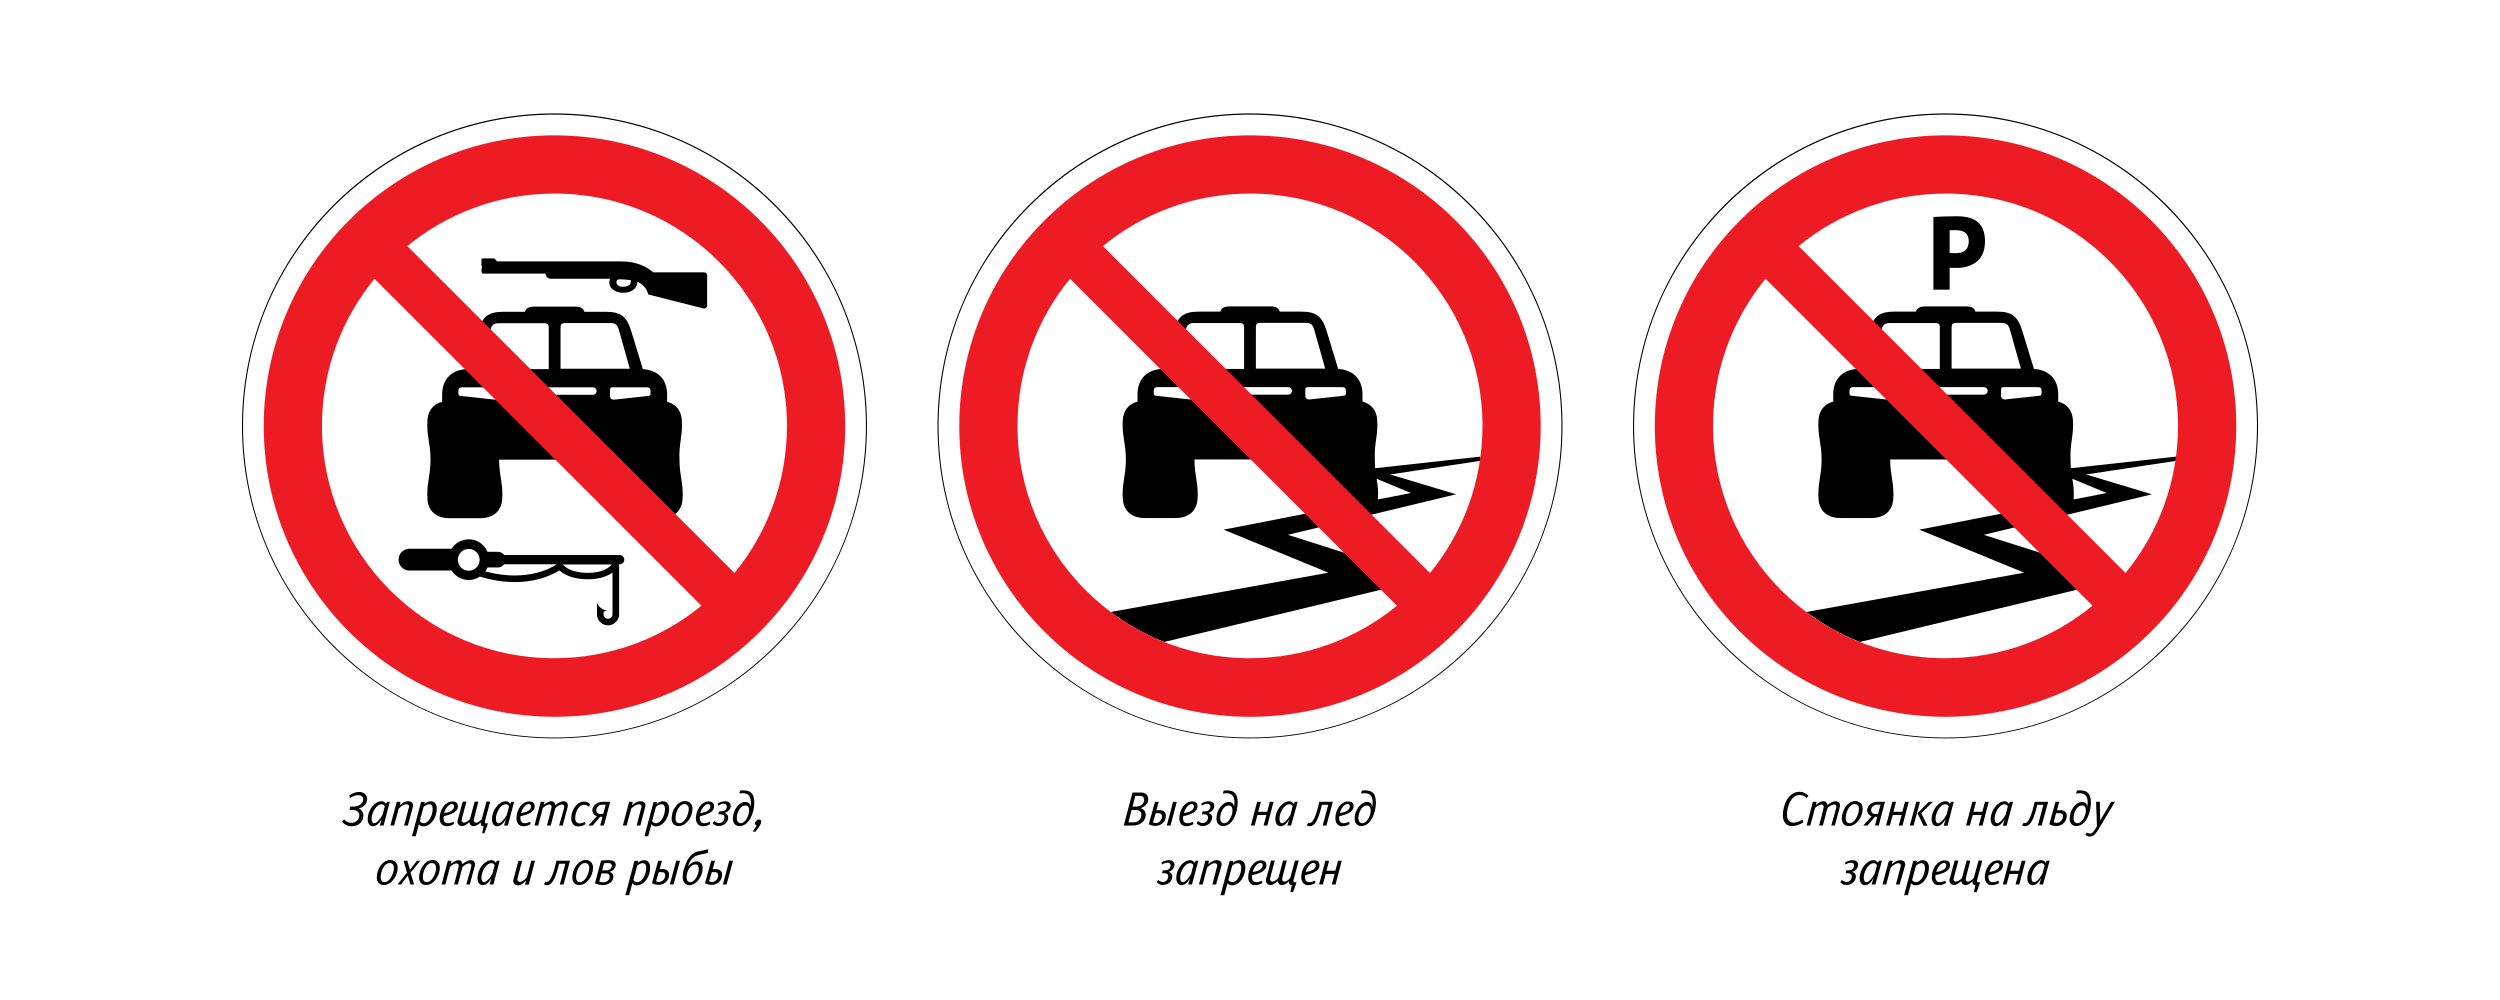 <?xml version="1.0" encoding="utf-8"?>
<!-- Generator: Adobe Illustrator 24.3.0, SVG Export Plug-In . SVG Version: 6.00 Build 0)  -->
<svg version="1.1" id="Layer_1" xmlns="http://www.w3.org/2000/svg" xmlns:xlink="http://www.w3.org/1999/xlink" x="0px" y="0px"
	 viewBox="0 0 1400 560" style="enable-background:new 0 0 1400 560;" xml:space="preserve">
<style type="text/css">
	.st0{fill:#ED1C24;}
</style>
<g>
	<g id="Layer_2_1_">
		<g>
			<path d="M402.2,490.1c0,2-1.5,3.8-3.5,3.8c-0.9,0-1.6-0.4-1.6-0.4l1.5-5.1h1.8C401.4,488.4,402.2,488.9,402.2,490.1 M404.4,489.9
				c0-2.2-1.6-3.2-3.4-3.2h-1.9l1.3-4.7h-2.1l-3.5,12.6c1,0.5,2.1,0.9,3.7,0.9C401.3,495.6,404.4,493.4,404.4,489.9 M410.5,482h-2.1
				l-3.6,13.3h2.1L410.5,482z M391.3,486.7c0,2.8-2,7.3-4.8,7.3c-1.5,0-2-1.4-2-2.9c0-3.2,2-7,4.9-7
				C390.8,484,391.3,485.2,391.3,486.7 M396.7,475.6c-2,0.4-5.7,1.2-5.7,1.2c-4.5,0.9-6.6,5.2-8.1,10.2c-0.5,1.6-0.6,2.9-0.6,4.2
				c0,2.5,1.4,4.5,3.7,4.5c4,0,7.5-5,7.5-9.5c0-2.4-1.3-3.8-3.5-3.8c-2,0-3.5,1.2-4.8,2.9c0.9-2.8,2.1-4.4,3.5-5.4
				c2-1.3,4.5-1.5,7.6-2.2L396.7,475.6z M372.5,490.1c0,2-1.5,3.8-3.5,3.8c-0.9,0-1.6-0.4-1.6-0.4l1.5-5.1h1.8
				C371.7,488.4,372.5,488.9,372.5,490.1 M374.7,489.9c0-2.2-1.6-3.2-3.4-3.2h-1.9l1.3-4.7h-2.1l-3.5,12.6c1,0.5,2.1,0.9,3.7,0.9
				C371.6,495.6,374.7,493.4,374.7,489.9 M380.8,482h-2.1l-3.6,13.3h2.1L380.8,482z M361.9,486c0,3.5-2.2,8-5,8
				c-0.9,0-1.8-0.4-2.2-1.2l2.1-7.9c0.9-0.9,1.9-1.5,3-1.5C361.3,483.3,361.9,484.5,361.9,486 M364.1,485.8c0-2.5-1.3-4.1-3.4-4.1
				c-1.4,0-2.5,0.6-3.6,1.6l0.3-1.2h-2.1l-5.1,19.2h2.1l1.8-6.7c0.5,0.8,1.6,1.2,2.5,1.2C361.2,495.7,364.1,490.6,364.1,485.8
				 M341.4,491c0,1.8-1.7,3.1-3.5,3.1c-1.5,0-2.3-0.4-2.3-0.4l1.2-4.6h2.4C340.7,489,341.4,489.8,341.4,491 M342.6,484.7
				c0,1.5-1.2,2.7-2.9,2.7h-2.5l1.1-4c0,0,1-0.1,2.4-0.1C341.8,483.3,342.6,483.8,342.6,484.7 M343.5,491c0-1.4-0.6-2.3-2.2-2.8
				c1.7-0.3,3.5-1.9,3.5-3.9c0-1.9-1.8-2.6-3.6-2.6c-1.9,0-4.6,0.2-4.6,0.2l-3.4,12.7c0,0,1.6,1,4.3,1
				C340.4,495.7,343.5,494,343.5,491 M330,486c0,3.2-2.4,8-5.2,8c-1.5,0-2.2-1-2.2-2.8c0-3,1.8-7.9,5-7.9
				C329.1,483.3,330,484.4,330,486 M332.1,485.9c0-2.6-1.7-4.3-4-4.3c-4.3,0-7.6,5-7.6,9.8c0,2.6,1.5,4.2,3.8,4.2
				C328.5,495.7,332.1,490.6,332.1,485.9 M319.2,482h-7.6c-0.5,2.3-1.9,8.6-3.9,11c-0.5,0.6-0.9,0.9-1.5,0.9c-0.3,0-0.6-0.1-0.7-0.2
				l-0.9,1.4c0.2,0.4,1.2,0.6,1.6,0.6c3.9,0,5.5-6.6,6.9-12h3.5l-3.1,11.6h2.1L319.2,482z M299.6,482h-2.1l-2.4,9.1
				c-0.9,1.4-2.7,2.7-3.9,2.7c-0.9,0-1.5-0.4-1.5-1.4c0-0.3,2.2-8.5,2.7-10.3h-2.1l-2.8,10.5c-0.5,1.8,0.9,3.2,2.5,3.2
				s2.9-0.9,4.5-2.6h0.1l-0.6,2.2h2.1L299.6,482z M277,484.5l-1.3,4.9c-2,3.4-3.6,4.6-4.6,4.6s-1.5-0.9-1.5-2.6c0-3.1,2.5-8,5.5-8
				C275.9,483.3,276.6,483.7,277,484.5 M279.8,482h-1.5l-0.7,1.2c-0.5-0.9-1.3-1.5-2.4-1.5c-4,0-7.8,5.1-7.8,10c0,2.4,1.1,4,2.9,4
				c2.1,0,3.7-1.9,4.7-3.7h0.1l-0.9,3.3h2.1L279.8,482z M266,484.5c0.2-1.8-1-2.8-2.4-2.8c-1.6,0-3.3,1.1-4.6,2.2
				c-0.2-1.3-0.9-2.2-2.2-2.2c-1.6,0-2.9,1-4.4,2.1l0.5-1.8h-2.1l-3.5,13.3h2.1l2.6-9.8c0.8-0.9,2.5-2,3.6-2c0.7,0,1.3,0.6,1.3,1.3
				c0,0.7-2.1,8.7-2.6,10.5h2.1l2.6-9.8c0.8-0.8,2.5-2,3.7-2c0.8,0,1.3,0.5,1.3,1.3c0,0.6-2.4,8.8-2.9,10.5h2L266,484.5z M244.2,486
				c0,3.2-2.3,8-5.2,8c-1.5,0-2.2-1-2.2-2.8c0-3,1.8-7.9,5-7.9C243.3,483.3,244.2,484.4,244.2,486 M246.3,485.9c0-2.6-1.7-4.3-4-4.3
				c-4.3,0-7.6,5-7.6,9.8c0,2.6,1.5,4.2,3.8,4.2C242.7,495.7,246.3,490.6,246.3,485.9 M235.4,482h-1.9l-3.9,5.1l-1.5-5.1H226
				l1.9,6.7l-5.3,6.6h2l3.8-5l1.4,5h2.1l-2-6.6L235.4,482z M220.6,486c0,3.2-2.4,8-5.2,8c-1.5,0-2.2-1-2.2-2.8c0-3,1.8-7.9,5-7.9
				C219.7,483.3,220.6,484.4,220.6,486 M222.7,485.9c0-2.6-1.7-4.3-4.1-4.3c-4.3,0-7.6,5-7.6,9.8c0,2.6,1.5,4.2,3.8,4.2
				C219.1,495.7,222.7,490.6,222.7,485.9"/>
			<path d="M426.3,460.2c0-1-0.7-1.3-1.3-1.3c-1,0-2.2,1.1-2.2,2.3c0,0.6,0.5,1,1,1.1l-2.3,3.4h1.7
				C423.8,464.6,426.3,461.8,426.3,460.2 M419.5,454c0,2.6-2,7-4.7,7c-1.4,0-2.2-1.2-2.2-2.8c0-3.3,2-7.1,4.6-7.1
				C418.8,451,419.5,452,419.5,454 M422.4,449.5c0-5.3-2.1-6.9-6.4-6.9c-0.3,0-1,0.1-1.5,0.1l-0.5,1.7c0.8-0.1,1.3-0.2,1.9-0.2
				c3.4,0,4.6,1.9,4.6,5.3c0,0.7-0.1,1.4-0.2,2.2c-0.3-1.8-1.3-2.6-3.1-2.6c-3.2,0-6.8,4.4-6.8,9.3c0,2.6,1.5,4.2,3.6,4.2
				C419.5,462.7,422.4,455.2,422.4,449.5 M409.2,451.3c0-1.8-1.5-2.6-3-2.6c-1.6,0-2.9,0.5-4.2,1.2l0.1,1.3c1.1-0.7,2.2-1.1,3.2-1.1
				s1.7,0.5,1.7,1.6c0,2.2-2,2.7-3.4,2.7h-1l-0.3,1.6h1c1.1,0,2.4,0.3,2.4,1.7c0,1.9-1.4,3.2-2.9,3.2c-1.2,0-2-0.4-2.8-1.1l-0.9,1.2
				c1,1.1,2,1.6,3.4,1.6c2.4,0,5.3-1.7,5.3-4.9c0-1.2-0.9-2.1-2.1-2.5C407.3,454.9,409.2,453.5,409.2,451.3 M397.8,451.5
				c0,2.6-3.2,3.5-5.6,3.8c0.8-3.1,2.9-5.1,4.4-5.1C397.2,450.3,397.8,450.7,397.8,451.5 M399.9,451.5c0-2-1.4-2.7-3-2.7
				c-4.2,0-7.2,4.8-7.2,9.5c0,2.6,1.5,4.4,3.9,4.4c1.5,0,2.8-0.4,4.1-1.2l-0.1-1.3c-0.9,0.4-2.1,0.8-3.2,0.8c-1.8,0-2.5-1.3-2.5-2.8
				c0-0.3,0-0.8,0.1-1.1C395.8,456.2,399.9,454.9,399.9,451.5 M385.7,453c0,3.2-2.4,8-5.2,8c-1.5,0-2.2-1-2.2-2.8c0-3,1.8-7.9,5-7.9
				C384.8,450.3,385.7,451.4,385.7,453 M387.8,452.9c0-2.6-1.7-4.3-4.1-4.3c-4.3,0-7.6,5-7.6,9.8c0,2.6,1.5,4.2,3.8,4.2
				C384.2,462.7,387.8,457.6,387.8,452.9 M372.4,453c0,3.5-2.2,8-5,8c-0.9,0-1.8-0.4-2.2-1.2l2.1-7.9c0.9-0.9,1.9-1.5,3.1-1.5
				C371.8,450.3,372.4,451.5,372.4,453 M374.7,452.8c0-2.5-1.3-4.1-3.4-4.1c-1.3,0-2.5,0.6-3.6,1.6l0.3-1.2h-2l-5.1,19.2h2.1
				l1.8-6.7c0.5,0.8,1.6,1.2,2.4,1.2C371.7,462.7,374.7,457.6,374.7,452.8 M361.4,451.5c0.3-2.1-1.3-2.8-2.8-2.8
				c-1.8,0-3.3,1.1-4.7,2.3l0.5-2h-2.1l-3.5,13.3h2.1l2.6-9.5c1.2-1.1,2.7-2.4,4.2-2.4c0.8,0,1.6,0.4,1.6,1.3
				c0,0.2-2.3,8.7-2.8,10.6h2.1L361.4,451.5z M339.2,450.6l-1.4,5.2h-1.9c-1.3,0-2-1.2-2-2.1c0-2,1.9-3.1,3.4-3.1H339.2z M341.7,449
				h-4.1c-2.6,0-5.9,1.6-5.9,4.9c0,1.1,0.8,2.6,2.5,3.2l-4.7,5.2h2.4l4.2-4.9h1.3l-1.3,4.9h2.1L341.7,449z M330.5,450.5
				c-0.8-1.1-2.1-1.6-3.5-1.6c-4.2,0-7.1,5-7.1,9.3c0,2.9,1.5,4.6,3.9,4.6c1.4,0,2.7-0.4,4-1.2l-0.1-1.3c-1.3,0.5-2.1,0.8-3.1,0.8
				c-1.6,0-2.5-1.1-2.5-2.9c0-3.1,1.8-7.5,4.9-7.5c1.1,0,2,0.3,2.8,1.1L330.5,450.5z M318,451.5c0.2-1.8-1-2.8-2.4-2.8
				c-1.6,0-3.3,1.1-4.6,2.2c-0.2-1.3-0.9-2.2-2.2-2.2c-1.6,0-2.9,1-4.4,2.1l0.5-1.8h-2.1l-3.5,13.3h2.1l2.6-9.8c0.8-0.9,2.5-2,3.6-2
				c0.7,0,1.3,0.6,1.3,1.3c0,0.7-2.1,8.7-2.6,10.5h2.1l2.6-9.8c0.8-0.8,2.5-2,3.7-2c0.8,0,1.3,0.5,1.3,1.3c0,0.6-2.4,8.8-2.9,10.5h2
				L318,451.5z M297.4,451.5c0,2.6-3.2,3.5-5.6,3.8c0.8-3.1,2.9-5.1,4.4-5.1C296.8,450.3,297.4,450.7,297.4,451.5 M299.4,451.5
				c0-2-1.3-2.7-3-2.7c-4.2,0-7.2,4.8-7.2,9.5c0,2.6,1.5,4.4,3.8,4.4c1.5,0,2.8-0.4,4.1-1.2l-0.1-1.3c-0.9,0.4-2.1,0.8-3.1,0.8
				c-1.9,0-2.5-1.3-2.5-2.8c0-0.3,0-0.8,0.1-1.1C295.3,456.2,299.4,454.9,299.4,451.5 M285.1,451.5l-1.3,4.9c-2,3.4-3.6,4.6-4.6,4.6
				s-1.5-0.9-1.5-2.6c0-3.1,2.5-8,5.5-8C284,450.3,284.7,450.7,285.1,451.5 M287.9,449h-1.5l-0.7,1.2c-0.5-0.9-1.3-1.5-2.4-1.5
				c-4,0-7.8,5.1-7.8,10c0,2.4,1.1,4,2.9,4c2.1,0,3.7-1.9,4.7-3.7h0.1l-0.9,3.3h2.1L287.9,449z M271.3,466.6l2-5.5
				c-1,0-1.4,0-1.6-0.2s-0.2-0.3-0.2-0.8l3-11.2h-2.1l-2.6,9.8c-0.8,0.9-2.1,2-3.2,2c-0.7,0-1.3-0.5-1.3-1.4c0-0.7,2.2-8.6,2.6-10.4
				h-2.1l-2.6,9.8c-0.8,0.9-2.3,2-3.4,2c-0.7,0-1.3-0.6-1.3-1.3c0-0.6,2.3-8.8,2.7-10.5h-2.1l-2.9,10.8c-0.2,1.8,1.1,2.9,2.4,2.9
				c1.6,0,3-1.1,4.2-2.2c0.2,1.3,1,2.2,2.3,2.2c1.7,0,2.8-1,4.2-2.1c-0.1,0.4-0.2,1.1,0.1,1.5c0.3,0.6,1,0.7,1.4,0.7l-0.8,3.9
				L271.3,466.6L271.3,466.6z M254.3,451.5c0,2.6-3.2,3.5-5.6,3.8c0.8-3.1,2.9-5.1,4.4-5.1C253.7,450.3,254.3,450.7,254.3,451.5
				 M256.4,451.5c0-2-1.4-2.7-3-2.7c-4.2,0-7.2,4.8-7.2,9.5c0,2.6,1.5,4.4,3.9,4.4c1.5,0,2.8-0.4,4.1-1.2l-0.2-1.3
				c-0.9,0.4-2.1,0.8-3.1,0.8c-1.9,0-2.5-1.3-2.5-2.8c0-0.3,0-0.8,0.1-1.1C252.3,456.2,256.4,454.9,256.4,451.5 M242.3,453
				c0,3.5-2.2,8-5,8c-0.9,0-1.8-0.4-2.2-1.2l2.1-7.9c0.9-0.9,1.9-1.5,3.1-1.5C241.7,450.3,242.3,451.5,242.3,453 M244.6,452.8
				c0-2.5-1.3-4.1-3.4-4.1c-1.3,0-2.5,0.6-3.6,1.6l0.3-1.2h-2.1l-5.1,19.2h2.1l1.8-6.7c0.5,0.8,1.6,1.2,2.4,1.2
				C241.6,462.7,244.6,457.6,244.6,452.8 M231.3,451.5c0.3-2.1-1.3-2.8-2.8-2.8c-1.8,0-3.3,1.1-4.7,2.3l0.5-2h-2.1l-3.6,13.3h2.1
				l2.6-9.5c1.2-1.1,2.7-2.4,4.2-2.4c0.8,0,1.6,0.4,1.6,1.3c0,0.2-2.3,8.7-2.8,10.6h2.1L231.3,451.5z M215.5,451.5l-1.3,4.9
				c-2,3.4-3.6,4.6-4.6,4.6s-1.5-0.9-1.5-2.6c0-3.1,2.5-8,5.5-8C214.4,450.3,215.1,450.7,215.5,451.5 M218.3,449h-1.5l-0.7,1.2
				c-0.5-0.9-1.3-1.5-2.4-1.5c-4,0-7.8,5.1-7.8,10c0,2.4,1.1,4,2.9,4c2.1,0,3.7-1.9,4.7-3.7h0.1l-0.9,3.3h2.1L218.3,449z
				 M205.6,447.5c0-2.5-2.1-4-4.3-4c-2.1,0-4.1,0.7-5.7,1.9l0.4,1.5c1.5-1,3.1-1.6,4.5-1.6c1.8,0,2.9,0.8,2.9,2.2
				c0,3-3.3,4.2-5.4,4.2h-1.8l-0.5,1.9h1.9c2.1,0,3.6,1.2,3.6,3c0,2.5-2,4.2-4.5,4.2c-1.6,0-3.1-0.8-4-2l-1.2,1.4
				c1.3,1.5,3.1,2.5,5.4,2.5c3.4,0,6.6-1.9,6.6-6.2c0-1.4-1-3.1-2.6-3.8C203.2,452.2,205.6,450.4,205.6,447.5"/>
			<path d="M751.4,482h-2.1l-1.5,5.6h-5l1.5-5.6h-2.1l-3.5,13.3h2.1l1.6-5.9h5l-1.6,5.9h2.1L751.4,482z M736.8,484.5
				c0,2.6-3.2,3.5-5.6,3.8c0.8-3.1,2.9-5.1,4.4-5.1C736.2,483.3,736.8,483.7,736.8,484.5 M738.9,484.5c0-2-1.3-2.7-3-2.7
				c-4.2,0-7.2,4.8-7.2,9.5c0,2.6,1.5,4.4,3.8,4.4c1.5,0,2.8-0.4,4.1-1.2l-0.2-1.3c-0.9,0.4-2.1,0.8-3.1,0.8c-1.9,0-2.5-1.3-2.5-2.8
				c0-0.3,0-0.8,0.1-1.1C734.8,489.2,738.9,487.9,738.9,484.5 M724.1,499.6l2-5.5c-1,0-1.4,0-1.6-0.2c-0.2-0.2-0.2-0.3-0.2-0.8
				l3-11.2h-2.1l-2.7,9.8c-0.8,0.9-2.1,2-3.2,2c-0.7,0-1.3-0.5-1.3-1.4c0-0.7,2.2-8.6,2.6-10.4h-2.1l-2.6,9.8c-0.8,0.9-2.3,2-3.4,2
				c-0.7,0-1.3-0.6-1.3-1.3c0-0.6,2.3-8.8,2.7-10.5h-2.1l-2.9,10.8c-0.2,1.8,1.1,2.9,2.4,2.9c1.6,0,3-1.1,4.2-2.2
				c0.2,1.3,1,2.2,2.3,2.2c1.7,0,2.8-1,4.1-2.1c-0.1,0.4-0.1,1.1,0.1,1.5c0.4,0.6,1,0.7,1.4,0.7l-0.8,3.9L724.1,499.6L724.1,499.6z
				 M707.1,484.5c0,2.6-3.2,3.5-5.6,3.8c0.8-3.1,2.9-5.1,4.4-5.1C706.5,483.3,707.1,483.7,707.1,484.5 M709.2,484.5
				c0-2-1.3-2.7-3-2.7c-4.2,0-7.2,4.8-7.2,9.5c0,2.6,1.5,4.4,3.8,4.4c1.5,0,2.8-0.4,4.1-1.2l-0.2-1.3c-0.9,0.4-2.1,0.8-3.1,0.8
				c-1.9,0-2.5-1.3-2.5-2.8c0-0.3,0-0.8,0.1-1.1C705.1,489.2,709.2,487.9,709.2,484.5 M695.1,486c0,3.5-2.2,8-5,8
				c-0.9,0-1.8-0.4-2.2-1.2l2.1-7.9c0.9-0.9,1.9-1.5,3-1.5C694.5,483.3,695.1,484.5,695.1,486 M697.4,485.8c0-2.5-1.3-4.1-3.4-4.1
				c-1.3,0-2.5,0.6-3.6,1.6l0.3-1.2h-2.1l-5.1,19.2h2.1l1.8-6.7c0.5,0.8,1.6,1.2,2.5,1.2C694.4,495.7,697.4,490.6,697.4,485.8
				 M684.1,484.5c0.3-2.1-1.3-2.8-2.8-2.8c-1.8,0-3.3,1.1-4.7,2.3l0.5-2H675l-3.6,13.3h2.1l2.5-9.5c1.2-1.1,2.7-2.4,4.2-2.4
				c0.8,0,1.5,0.4,1.5,1.3c0,0.2-2.3,8.7-2.8,10.6h2.1L684.1,484.5z M668.3,484.5l-1.3,4.9c-2,3.4-3.6,4.6-4.6,4.6s-1.5-0.9-1.5-2.6
				c0-3.1,2.5-8,5.5-8C667.2,483.3,667.9,483.7,668.3,484.5 M671.1,482h-1.5l-0.7,1.2c-0.5-0.9-1.3-1.5-2.4-1.5c-4,0-7.8,5.1-7.8,10
				c0,2.4,1.2,4,2.9,4c2.1,0,3.7-1.9,4.7-3.7h0.1l-1,3.3h2.1L671.1,482z M657.7,484.3c0-1.8-1.5-2.6-3-2.6c-1.6,0-2.9,0.5-4.2,1.2
				l0.1,1.3c1.1-0.7,2.2-1.1,3.2-1.1s1.7,0.5,1.7,1.6c0,2.2-2,2.7-3.4,2.7h-1l-0.3,1.6h1c1.1,0,2.4,0.3,2.4,1.7
				c0,1.9-1.4,3.2-2.8,3.2c-1.2,0-2-0.4-2.8-1.1l-0.8,1.2c1,1.1,1.9,1.6,3.4,1.6c2.4,0,5.3-1.7,5.3-4.9c0-1.2-0.9-2.1-2.1-2.5
				C655.8,487.9,657.7,486.5,657.7,484.3"/>
			<path d="M767.6,454c0,2.6-2,7-4.7,7c-1.4,0-2.2-1.2-2.2-2.8c0-3.3,2-7.1,4.6-7.1C766.9,451,767.6,452,767.6,454 M770.5,449.5
				c0-5.3-2.1-6.9-6.3-6.9c-0.3,0-1,0.1-1.5,0.1l-0.5,1.7c0.8-0.1,1.3-0.2,1.9-0.2c3.4,0,4.6,1.9,4.6,5.3c0,0.7-0.1,1.4-0.2,2.2
				c-0.3-1.8-1.3-2.6-3.1-2.6c-3.2,0-6.8,4.4-6.8,9.3c0,2.6,1.5,4.2,3.6,4.2C767.6,462.7,770.5,455.2,770.5,449.5 M755.9,451.5
				c0,2.6-3.2,3.5-5.6,3.8c0.8-3.1,2.9-5.1,4.4-5.1C755.3,450.3,755.9,450.7,755.9,451.5 M758,451.5c0-2-1.3-2.7-3-2.7
				c-4.2,0-7.2,4.8-7.2,9.5c0,2.6,1.5,4.4,3.8,4.4c1.5,0,2.8-0.4,4.1-1.2l-0.1-1.3c-0.9,0.4-2.1,0.8-3.2,0.8c-1.8,0-2.5-1.3-2.5-2.8
				c0-0.3,0-0.8,0.1-1.1C753.9,456.2,758,454.9,758,451.5 M746.4,449h-7.6c-0.5,2.3-1.9,8.6-3.9,11c-0.5,0.6-0.9,0.9-1.5,0.9
				c-0.3,0-0.5-0.1-0.7-0.2l-0.9,1.4c0.2,0.4,1.2,0.6,1.6,0.6c3.9,0,5.5-6.6,6.9-12h3.5l-3.1,11.6h2.1L746.4,449z M723.9,451.5
				l-1.3,4.9c-2,3.4-3.6,4.6-4.6,4.6s-1.5-0.9-1.5-2.6c0-3.1,2.5-8,5.5-8C722.7,450.3,723.5,450.7,723.9,451.5 M726.7,449h-1.6
				l-0.7,1.2c-0.5-0.9-1.3-1.5-2.4-1.5c-3.9,0-7.8,5.1-7.8,10c0,2.4,1.2,4,2.9,4c2.1,0,3.7-1.9,4.7-3.7h0.1l-1,3.3h2.1L726.7,449z
				 M713.2,449h-2.1l-1.5,5.6h-5l1.5-5.6H704l-3.5,13.3h2.1l1.6-5.9h5l-1.6,5.9h2.1L713.2,449z M690.2,454c0,2.6-2,7-4.7,7
				c-1.4,0-2.2-1.2-2.2-2.8c0-3.3,2-7.1,4.6-7.1C689.5,451,690.2,452,690.2,454 M693.1,449.5c0-5.3-2.1-6.9-6.3-6.9
				c-0.3,0-1,0.1-1.5,0.1l-0.5,1.7c0.8-0.1,1.3-0.2,1.9-0.2c3.4,0,4.6,1.9,4.6,5.3c0,0.7-0.1,1.4-0.2,2.2c-0.3-1.8-1.3-2.6-3.1-2.6
				c-3.2,0-6.8,4.4-6.8,9.3c0,2.6,1.5,4.2,3.6,4.2C690.2,462.7,693.1,455.2,693.1,449.5 M680,451.3c0-1.8-1.5-2.6-3-2.6
				c-1.6,0-2.9,0.5-4.2,1.2l0.1,1.3c1.1-0.7,2.2-1.1,3.2-1.1s1.7,0.5,1.7,1.6c0,2.2-2,2.7-3.4,2.7h-1l-0.3,1.6h1
				c1.1,0,2.4,0.3,2.4,1.7c0,1.9-1.4,3.2-2.8,3.2c-1.2,0-2-0.4-2.8-1.1l-0.8,1.2c1,1.1,2,1.6,3.4,1.6c2.4,0,5.3-1.7,5.3-4.9
				c0-1.2-0.9-2.1-2.1-2.5C678,454.9,680,453.5,680,451.3 M668.6,451.5c0,2.6-3.2,3.5-5.6,3.8c0.8-3.1,2.9-5.1,4.4-5.1
				C668,450.3,668.6,450.7,668.6,451.5 M670.6,451.5c0-2-1.3-2.7-3-2.7c-4.2,0-7.2,4.8-7.2,9.5c0,2.6,1.5,4.4,3.8,4.4
				c1.5,0,2.8-0.4,4.1-1.2l-0.2-1.3c-0.9,0.4-2.1,0.8-3.1,0.8c-1.9,0-2.5-1.3-2.5-2.8c0-0.3,0-0.8,0.1-1.1
				C666.5,456.2,670.6,454.9,670.6,451.5 M650.7,457.1c0,2-1.5,3.8-3.4,3.8c-1,0-1.6-0.4-1.6-0.4l1.5-5.1h1.8
				C649.9,455.4,650.7,455.9,650.7,457.1 M652.9,456.9c0-2.2-1.6-3.2-3.3-3.2h-2l1.3-4.7h-2.1l-3.5,12.6c1,0.5,2.1,0.9,3.7,0.9
				C649.8,462.6,652.9,460.4,652.9,456.9 M659,449h-2.1l-3.5,13.3h2.1L659,449z M639.2,456.2c0,2.7-2,4.3-4.5,4.3h-2.8l1.8-6.9h2.2
				C637.9,453.5,639.2,454.5,639.2,456.2 M640.7,448c0,2.1-1.9,3.7-4.2,3.7h-2.3l1.6-6h2.6C640,445.7,640.7,446.6,640.7,448
				 M643,447.6c0-2.9-2.2-3.8-4.1-3.8h-4.7l-4.9,18.5h5.2c3.6,0,7.1-2.1,7.1-6.1c0-1.8-1.1-3.2-3-3.6
				C640.9,451.9,643,450.2,643,447.6"/>
			<path d="M1145,484.5l-1.3,4.9c-2,3.4-3.6,4.6-4.6,4.6s-1.5-0.9-1.5-2.6c0-3.1,2.5-8,5.5-8C1143.8,483.3,1144.6,483.7,1145,484.5
				 M1147.8,482h-1.6l-0.7,1.2c-0.5-0.9-1.3-1.5-2.4-1.5c-3.9,0-7.8,5.1-7.8,10c0,2.4,1.2,4,2.9,4c2.1,0,3.7-1.9,4.7-3.7h0.1l-1,3.3
				h2.1L1147.8,482z M1134.3,482h-2.1l-1.5,5.6h-5l1.5-5.6h-2.1l-3.5,13.3h2.1l1.6-5.9h5l-1.6,5.9h2.1L1134.3,482z M1119.7,484.5
				c0,2.6-3.2,3.5-5.6,3.8c0.8-3.1,2.9-5.1,4.4-5.1C1119.1,483.3,1119.7,483.7,1119.7,484.5 M1121.7,484.5c0-2-1.3-2.7-3-2.7
				c-4.2,0-7.2,4.8-7.2,9.5c0,2.6,1.5,4.4,3.8,4.4c1.5,0,2.8-0.4,4.1-1.2l-0.2-1.3c-0.9,0.4-2.1,0.8-3.2,0.8c-1.8,0-2.5-1.3-2.5-2.8
				c0-0.3,0-0.8,0.1-1.1C1117.6,489.2,1121.7,487.9,1121.7,484.5 M1106.9,499.6l2-5.5c-1.1,0-1.4,0-1.6-0.2s-0.2-0.3-0.2-0.8l3-11.2
				h-2.1l-2.7,9.8c-0.8,0.9-2.2,2-3.2,2c-0.7,0-1.3-0.5-1.3-1.4c0-0.7,2.2-8.6,2.6-10.4h-2.1l-2.6,9.8c-0.8,0.9-2.3,2-3.4,2
				c-0.7,0-1.3-0.6-1.3-1.3c0-0.6,2.3-8.8,2.7-10.5h-2.1l-2.9,10.8c-0.2,1.8,1.1,2.9,2.4,2.9c1.6,0,3-1.1,4.2-2.2
				c0.2,1.3,1,2.2,2.3,2.2c1.7,0,2.8-1,4.1-2.1c-0.1,0.4-0.1,1.1,0.1,1.5c0.4,0.6,1,0.7,1.4,0.7l-0.8,3.9L1106.9,499.6L1106.9,499.6
				z M1089.9,484.5c0,2.6-3.2,3.5-5.6,3.8c0.8-3.1,2.9-5.1,4.4-5.1C1089.3,483.3,1089.9,483.7,1089.9,484.5 M1092,484.5
				c0-2-1.3-2.7-3-2.7c-4.2,0-7.2,4.8-7.2,9.5c0,2.6,1.5,4.4,3.8,4.4c1.5,0,2.8-0.4,4.1-1.2l-0.2-1.3c-0.9,0.4-2.1,0.8-3.2,0.8
				c-1.8,0-2.5-1.3-2.5-2.8c0-0.3,0-0.8,0.1-1.1C1087.9,489.2,1092,487.9,1092,484.5 M1078,486c0,3.5-2.2,8-5,8
				c-0.9,0-1.8-0.4-2.2-1.2l2.1-7.9c0.9-0.9,1.9-1.5,3-1.5C1077.3,483.3,1078,484.5,1078,486 M1080.2,485.8c0-2.5-1.3-4.1-3.4-4.1
				c-1.3,0-2.5,0.6-3.6,1.6l0.3-1.2h-2.1l-5.1,19.2h2.1l1.8-6.7c0.5,0.8,1.6,1.2,2.5,1.2C1077.2,495.7,1080.2,490.6,1080.2,485.8
				 M1066.9,484.5c0.3-2.1-1.3-2.8-2.8-2.8c-1.8,0-3.3,1.1-4.7,2.3l0.5-2h-2.1l-3.6,13.3h2.1l2.5-9.5c1.2-1.1,2.7-2.4,4.2-2.4
				c0.8,0,1.5,0.4,1.5,1.3c0,0.2-2.3,8.7-2.8,10.6h2.1L1066.9,484.5z M1051.1,484.5l-1.3,4.9c-2,3.4-3.6,4.6-4.6,4.6
				s-1.5-0.9-1.5-2.6c0-3.1,2.5-8,5.5-8C1050,483.3,1050.7,483.7,1051.1,484.5 M1053.9,482h-1.6l-0.7,1.2c-0.5-0.9-1.3-1.5-2.4-1.5
				c-3.9,0-7.8,5.1-7.8,10c0,2.4,1.2,4,2.9,4c2.1,0,3.7-1.9,4.7-3.7h0.1l-1,3.3h2.1L1053.9,482z M1040.5,484.3c0-1.8-1.4-2.6-3-2.6
				s-2.9,0.5-4.2,1.2l0.1,1.3c1.1-0.7,2.2-1.1,3.2-1.1c1.1,0,1.7,0.5,1.7,1.6c0,2.2-2,2.7-3.4,2.7h-1l-0.3,1.6h1
				c1.1,0,2.4,0.3,2.4,1.7c0,1.9-1.4,3.2-2.8,3.2c-1.2,0-2-0.4-2.8-1.1l-0.8,1.2c1,1.1,1.9,1.6,3.4,1.6c2.4,0,5.3-1.7,5.3-4.9
				c0-1.2-0.9-2.1-2.1-2.5C1038.6,487.9,1040.5,486.5,1040.5,484.3"/>
			<path d="M1184.4,449h-2.1l-6.2,10.5l-0.2-10.5h-2.1l0.5,13.7c-1.4,2.5-2.6,4.1-3.7,4.1c-0.7,0-1.4-0.2-2-0.6l-0.8,1.2
				c0.7,0.7,1.6,1.1,2.5,1.1c2.3,0,3.7-2.2,4.9-4.2L1184.4,449z M1168.1,454c0,2.6-2.1,7-4.7,7c-1.4,0-2.2-1.2-2.2-2.8
				c0-3.3,1.9-7.1,4.6-7.1C1167.4,451,1168.1,452,1168.1,454 M1170.9,449.5c0-5.3-2.2-6.9-6.3-6.9c-0.3,0-1,0.1-1.5,0.1l-0.5,1.7
				c0.8-0.1,1.3-0.2,1.9-0.2c3.4,0,4.6,1.9,4.6,5.3c0,0.7-0.1,1.4-0.2,2.2c-0.3-1.8-1.3-2.6-3.1-2.6c-3.2,0-6.8,4.4-6.8,9.3
				c0,2.6,1.5,4.2,3.6,4.2C1168.1,462.7,1170.9,455.2,1170.9,449.5 M1155.3,457c0,2-1.7,3.8-3.4,3.8c-1.1,0-1.8-0.4-1.8-0.4l1.3-5
				h1.9C1154.3,455.4,1155.3,455.9,1155.3,457 M1157.4,456.9c0-2.2-1.7-3.2-3.4-3.2h-2.1l1.3-4.7h-2.1l-3.5,12.6c0,0,1.7,1,3.9,1
				C1154.4,462.6,1157.4,460.4,1157.4,456.9 M1147,449h-7.6c-0.5,2.3-1.9,8.6-3.9,11c-0.5,0.6-0.9,0.9-1.5,0.9
				c-0.3,0-0.6-0.1-0.7-0.2l-0.9,1.4c0.2,0.4,1.2,0.6,1.6,0.6c3.9,0,5.5-6.6,6.9-12h3.4l-3.1,11.6h2.1L1147,449z M1124.4,451.5
				l-1.3,4.9c-2,3.4-3.6,4.6-4.6,4.6s-1.5-0.9-1.5-2.6c0-3.1,2.5-8,5.5-8C1123.3,450.3,1124,450.7,1124.4,451.5 M1127.3,449h-1.6
				l-0.7,1.2c-0.5-0.9-1.3-1.5-2.4-1.5c-3.9,0-7.8,5.1-7.8,10c0,2.4,1.2,4,2.9,4c2.1,0,3.7-1.9,4.7-3.6h0.1l-0.9,3.3h2.1L1127.3,449
				z M1113.7,449h-2.1l-1.5,5.6h-5l1.5-5.6h-2.1l-3.5,13.3h2.1l1.6-5.9h5l-1.6,5.9h2.1L1113.7,449z M1091.3,451.5l-1.3,4.9
				c-2,3.4-3.6,4.6-4.6,4.6s-1.5-0.9-1.5-2.6c0-3.1,2.5-8,5.5-8C1090.2,450.3,1090.9,450.7,1091.3,451.5 M1094.1,449h-1.5l-0.7,1.2
				c-0.5-0.9-1.3-1.5-2.4-1.5c-4,0-7.8,5.1-7.8,10c0,2.4,1.1,4,2.9,4c2.1,0,3.7-1.9,4.7-3.6h0.1l-0.9,3.3h2.1L1094.1,449z
				 M1075.2,449h-2.1l-3.6,13.3h2.1L1075.2,449z M1073.8,455.4l3.4,7h2.2l-3.5-7l6.6-6.4h-2.3L1073.8,455.4z M1068.9,449h-2.1
				l-1.5,5.6h-5l1.5-5.6h-2.1l-3.5,13.3h2.1l1.6-5.9h5l-1.6,5.9h2.1L1068.9,449z M1053.1,450.6l-1.4,5.2h-1.9c-1.3,0-2-1.2-2-2.1
				c0-2,1.9-3.1,3.4-3.1H1053.1z M1055.6,449h-4.1c-2.7,0-5.9,1.6-5.9,4.9c0,1.1,0.8,2.6,2.5,3.2l-4.7,5.2h2.4l4.2-4.9h1.3l-1.3,4.9
				h2.1L1055.6,449z M1041,453c0,3.2-2.4,8-5.2,8c-1.5,0-2.2-1-2.2-2.8c0-3,1.8-7.9,5-7.9C1040.1,450.3,1041,451.4,1041,453
				 M1043.1,452.9c0-2.6-1.7-4.3-4.1-4.3c-4.3,0-7.6,5-7.6,9.8c0,2.6,1.5,4.2,3.8,4.2C1039.5,462.7,1043.1,457.6,1043.1,452.9
				 M1030.4,451.5c0.2-1.8-1-2.8-2.4-2.8c-1.6,0-3.3,1.1-4.6,2.2c-0.2-1.3-0.9-2.2-2.2-2.2c-1.7,0-3,1-4.4,2.1l0.5-1.8h-2.1
				l-3.5,13.3h2.1l2.6-9.8c0.8-0.9,2.5-2,3.6-2c0.7,0,1.3,0.6,1.3,1.3c0,0.7-2.1,8.7-2.6,10.5h2.1l2.6-9.8c0.8-0.8,2.5-2,3.7-2
				c0.8,0,1.3,0.5,1.3,1.3c0,0.6-2.4,8.8-2.9,10.5h2L1030.4,451.5z M1012.7,445.7c-1.3-1.5-3-2.3-4.9-2.3c-6.4,0-9.4,7.5-9.4,13.2
				c0,3.5,1.7,6,5,6c2.3,0,4.5-0.8,6.5-2.1l-0.5-1.5c-1.5,0.9-3.3,1.7-5,1.7c-2.7,0-3.7-1.9-3.7-4.6c0-4.5,2.4-10.9,7-10.9
				c1.5,0,3.1,0.6,4.1,1.7L1012.7,445.7z"/>
		</g>
	</g>
	<g id="Layer_1_2_">
		<g>
			<g>
				<path d="M1218.7,255.7l-59,6.5c-0.1-1.5-0.2-3.1-0.2-4.9c-0.4-9.4,2-13.7,1.3-22.5c-0.4-4.9-3.2-8.6-8.2-9.9V221
					c0-9.5-6-13.9-13.6-14.4l-6.6-21.6c-2.5-8-5.9-10.5-14.2-10.5h-12v-0.1c-0.5-1.7-1.9-2.8-5-2.8h-23.1c-3.3,0-4.6,1.2-5.1,2.8
					v0.1h-12c-8.3,0-11.8,2.5-14.1,10.5l-6.7,21.6c-7.6,0.4-13.6,4.9-13.6,14.4v3.9c-5,1.3-7.8,5-8.2,9.9
					c-0.7,8.9,1.7,13.2,1.7,22.5s-2.4,13.6-1.7,22.5c0.5,6.1,4.7,10.3,12.4,10.3h17c7.7,0,11.9-4.2,12.4-10.3
					c0.7-8.9-1.7-13.2-1.7-22.5h62.6c0,9.3-2.4,13.6-1.7,22.5c0.2,3,1.4,5.6,3.5,7.4l-6,1.2l-42.1,8.2l58.7,24.1l-121.9,22
					c9.1,6.9,19.2,12.6,29.9,16.8l146.2-35.2c0.1-0.1,0.2-0.2,0.3-0.3l-77.1-24.5l94.2-22.7l-36.9-11.1l50.2-7.6
					C1218.5,257.3,1218.6,256.5,1218.7,255.7z M1092.9,183.3c0-1.8,0.7-2.5,2.5-2.5h25.2c2.9,0,4,0.8,4.9,3.6l6.2,22h-38.8V183.3z
					 M1058.4,221.6c0,1.5-1.1,2.2-2.3,2.1c0,0,0,0-19.3-2.1c-0.6-0.1-1.1-0.3-1.1-1.3v-1.4c0-1.5,0.6-2.1,2.1-2.1h19.4
					c0.7,0,1.2,0.4,1.2,1.3L1058.4,221.6z M1047.5,206.6l6.2-22.1c0.7-2.7,1.9-3.6,4.8-3.6h25.3c1.8,0,2.5,0.6,2.5,2.4v23.3H1047.5z
					 M1111,221h-43c-1.2,0-2.2-1.1-2.1-2.3c0.1-1.1,1-1.9,2.1-1.9h21.5h21.5c1.1,0,2,0.8,2.1,1.9C1113.2,219.9,1112.2,221,1111,221z
					 M1143.3,220.3c0,1-0.5,1.2-1.1,1.3c-19.3,2.1-19.3,2.1-19.3,2.1c-1.2,0.1-2.3-0.6-2.3-2.1l0-3.5c0-0.9,0.5-1.3,1.2-1.3h19.4
					c1.5,0,2.1,0.6,2.1,2.1V220.3z M1179.7,276.1l-18.5,3.6c0.4-4.7-0.1-8.1-0.7-11.6L1179.7,276.1z"/>
				<path d="M1091.8,162.2v-12.3c1.3,0.1,1.9,0.1,4.1,0.1c7.8,0,15.7-3.7,15.7-14.8c0-10.2-5.7-14.1-15.8-14.1
					c-5.1,0-8.8,0.2-13.1,0.4l0,40.7H1091.8z M1091.8,129c1-0.1,2.1-0.1,3.4-0.1c5.3,0,7.3,2.4,7.3,6.3c0,4.3-2.6,6.6-7.3,6.6
					c-1.5,0-2.3-0.1-3.4-0.2V129z"/>
			</g>
			<path class="st0" d="M1089.5,75.8c-89.9,0-162.8,72.9-162.8,162.8s72.9,162.8,162.8,162.8s162.8-72.9,162.8-162.8
				C1252.3,148.6,1179.4,75.8,1089.5,75.8z M1219.7,238.5c0,31.2-11,59.9-29.4,82.4l-183.1-183.1c22.5-18.4,51.1-29.4,82.4-29.4
				C1161.3,108.3,1219.7,166.7,1219.7,238.5z M959.3,238.5c0-31.2,11-59.9,29.4-82.4l183.1,183.1c-22.5,18.4-51.1,29.4-82.4,29.4
				C1017.7,368.8,959.3,310.3,959.3,238.5z"/>
			<g>
				<g>
					<path d="M1089.5,64.2c46.6,0,90.3,18.1,123.3,51.1c32.9,32.9,51.1,76.7,51.1,123.3s-18.1,90.3-51.1,123.3
						c-32.9,32.9-76.7,51.1-123.3,51.1c-46.6,0-90.3-18.1-123.3-51.1c-32.9-32.9-51.1-76.7-51.1-123.3s18.1-90.3,51.1-123.3
						C999.2,82.4,1042.9,64.2,1089.5,64.2 M1089.5,63.5c-96.7,0-175,78.4-175,175c0,96.7,78.4,175,175,175c96.7,0,175-78.4,175-175
						S1186.2,63.5,1089.5,63.5"/>
				</g>
			</g>
		</g>
		<g>
			<path d="M829.1,255.7l-59,6.5c-0.1-1.5-0.2-3.1-0.2-4.9c-0.4-9.4,2-13.7,1.3-22.5c-0.4-4.9-3.2-8.6-8.2-9.9V221
				c0-9.5-6-13.9-13.6-14.4l-6.6-21.6c-2.5-8-5.9-10.5-14.2-10.5h-12v-0.1c-0.5-1.7-1.9-2.8-5-2.8h-23.1c-3.3,0-4.6,1.2-5.1,2.8v0.1
				h-12c-8.3,0-11.8,2.5-14.1,10.5l-6.7,21.6C643,207,637,211.5,637,221v3.9c-5,1.3-7.8,5-8.2,9.9c-0.7,8.9,1.7,13.2,1.7,22.5
				s-2.4,13.6-1.7,22.5c0.5,6.1,4.7,10.3,12.4,10.3h17c7.7,0,11.9-4.2,12.4-10.3c0.7-8.9-1.7-13.2-1.7-22.5h62.6
				c0,9.3-2.4,13.6-1.7,22.5c0.2,3,1.4,5.6,3.5,7.4l-6,1.2l-42.1,8.2l58.7,24.1l-121.9,22c9.1,6.9,19.2,12.6,29.9,16.8L798,324.3
				c0.1-0.1,0.2-0.2,0.3-0.3l-77.1-24.5l94.2-22.7l-36.9-11.1l50.2-7.6C828.9,257.3,829,256.5,829.1,255.7z M703.3,183.3
				c0-1.8,0.7-2.5,2.5-2.5H731c2.9,0,4,0.8,4.9,3.6l6.2,22h-38.8V183.3z M668.8,221.6c0,1.5-1.1,2.2-2.3,2.1c0,0,0,0-19.3-2.1
				c-0.6-0.1-1.1-0.3-1.1-1.3v-1.4c0-1.5,0.6-2.1,2.1-2.1h19.4c0.7,0,1.2,0.4,1.2,1.3L668.8,221.6z M657.9,206.6l6.2-22.1
				c0.7-2.7,1.9-3.6,4.8-3.6h25.3c1.8,0,2.5,0.6,2.5,2.4v23.3H657.9z M721.4,221h-43c-1.2,0-2.2-1.1-2.1-2.3c0.1-1.1,1-1.9,2.1-1.9
				h21.5h21.5c1.1,0,2,0.8,2.1,1.9C723.6,219.9,722.6,221,721.4,221z M731,221.6l0-3.5c0-0.9,0.5-1.3,1.2-1.3h19.4
				c1.5,0,2.1,0.6,2.1,2.1v1.4c0,1-0.5,1.2-1.1,1.3c-19.3,2.1-19.3,2.1-19.3,2.1C732.1,223.8,731,223.1,731,221.6z M790.1,276.1
				l-18.5,3.6c0.4-4.7-0.1-8.1-0.7-11.6L790.1,276.1z"/>
			<path class="st0" d="M700,75.8c-89.9,0-162.8,72.9-162.8,162.8S610.1,401.4,700,401.4s162.8-72.9,162.8-162.8
				C862.8,148.6,789.9,75.8,700,75.8z M830.2,238.5c0,31.2-11,59.9-29.4,82.4L617.6,137.8c22.5-18.4,51.1-29.4,82.4-29.4
				C771.8,108.3,830.2,166.7,830.2,238.5z M569.8,238.5c0-31.2,11-59.9,29.4-82.4l183.1,183.1c-22.5,18.4-51.1,29.4-82.4,29.4
				C628.2,368.8,569.8,310.3,569.8,238.5z"/>
			<g>
				<g>
					<path d="M700,64.2c46.6,0,90.3,18.1,123.3,51.1c32.9,32.9,51.1,76.7,51.1,123.3s-18.1,90.3-51.1,123.3
						C790.4,394.8,746.6,413,700,413s-90.3-18.1-123.3-51.1c-32.9-32.9-51.1-76.7-51.1-123.3s18.1-90.3,51.1-123.3
						C609.7,82.4,653.4,64.2,700,64.2 M700,63.5c-96.7,0-175,78.4-175,175c0,96.7,78.4,175,175,175c96.7,0,175-78.4,175-175
						S796.7,63.5,700,63.5"/>
				</g>
			</g>
		</g>
		<g>
			<path d="M381.8,234.9c-0.4-4.9-3.2-8.6-8.2-9.9v-3.9c0-9.5-6-13.9-13.6-14.4l-6.6-21.6c-2.5-8-5.9-10.5-14.2-10.5h-12v-0.1
				c-0.5-1.7-1.9-2.8-5-2.8h-23.1c-3.3,0-4.6,1.2-5.1,2.8v0.1h-12c-8.3,0-11.8,2.5-14.1,10.5l-6.7,21.6c-7.6,0.4-13.6,4.9-13.6,14.4
				v3.9c-5,1.3-7.8,5-8.2,9.9c-0.7,8.9,1.7,13.2,1.7,22.5c0,9.3-2.4,13.6-1.7,22.5c0.5,6.1,4.7,10.3,12.4,10.3h17
				c7.7,0,11.9-4.2,12.4-10.3c0.7-8.9-1.7-13.2-1.7-22.5h62.6c0,9.3-2.4,13.6-1.7,22.5c0.5,6.1,4.7,10.3,12.4,10.3h17
				c7.7,0,11.9-4.2,12.4-10.3c0.7-8.9-1.7-13.2-1.7-22.5C380.1,248,382.5,243.7,381.8,234.9z M279.4,221.7c0,1.5-1.1,2.2-2.3,2.1
				c0,0,0,0-19.3-2.1c-0.6-0.1-1.1-0.3-1.1-1.3V219c0-1.5,0.6-2.1,2.1-2.1h19.4c0.7,0,1.2,0.4,1.2,1.3L279.4,221.7z M341.6,218.2
				c0-0.9,0.5-1.3,1.2-1.3h19.4c1.5,0,2.1,0.6,2.1,2.1v1.4c0,1-0.5,1.2-1.1,1.3c-19.3,2.1-19.3,2.1-19.3,2.1
				c-1.2,0.1-2.3-0.6-2.3-2.1L341.6,218.2z M313.9,183.4c0-1.8,0.7-2.5,2.5-2.5h25.2c2.9,0,4,0.8,4.9,3.6l6.2,22h-38.8V183.4z
				 M274.7,184.6c0.7-2.7,1.9-3.6,4.8-3.6h25.3c1.8,0,2.5,0.6,2.5,2.4v23.3h-38.8L274.7,184.6z M332,221.1h-43
				c-1.2,0-2.2-1.1-2.1-2.3c0.1-1.1,1-1.9,2.1-1.9h21.5H332c1.1,0,2,0.8,2.1,1.9C334.2,220,333.2,221.1,332,221.1z M394.3,152.5
				h-28.5c-3.2-2.8-8.9-6.1-17.7-6.1h-0.9l0,0h-68.9l-1.1-1.4c-0.1-0.2-0.4-0.3-0.6-0.3h-6.3c-0.4,0-0.7,0.3-0.7,0.7v2.7l0,0
				c0,0.4,0.1,0.8,0.2,1.1c0.1,0.4,0.1,0.8,0,1.1s-0.2,0.7-0.2,1.1c0,1,0.3,1.8,0.7,1.8l0,0l0,0h35.2l0,0c0,1.6,1.3,2.9,2.9,2.9
				h33.2c-3.2,9.5,15.3,10.8,15.3,1.7c3.4,1.5,5.3,3.9,6.1,7.1l30.8,7.8c1.1,0.3,2.2-0.6,2.2-1.7v-16.9
				C396,153.3,395.2,152.5,394.3,152.5z M348.3,160.6c-3.5-0.1-4.3-4.3-1.1-4.2c2.3,0.1,4.4,0.2,6.1,0.5
				C353.3,158.8,352.8,160.7,348.3,160.6z M347,310.8h-64.7c-0.8-1.1-2.1-1.8-3.5-1.8H273c-1.7-4.1-5.8-7-10.5-7
				c-4,0-7.6,2.1-9.6,5.3h-0.1h-23.5c-3.4,0-6.1,2.7-6.1,6.1s2.7,6.1,6.1,6.1h23.5h0.1c2,3.2,5.6,5.3,9.6,5.3c2.3,0,4.4-0.7,6.2-1.9
				c24.3,7.4,39.9-0.5,44.6-3.5c2,1.9,6.7,5,16,5c6.8,0,11.1-1.9,13.7-3.8V344l0,0l0,0c0,1.4-1.1,2.5-2.5,2.5s-2.5-1.1-2.5-2.5v-1.5
				c0.7-0.1,1.3-0.4,1.7-0.7c-2.5-0.3-4.3-2-5.4-4v6.2c0,3.4,2.8,6.2,6.2,6.2c3.4,0,6.2-2.8,6.2-6.2l0,0l0,0v-28h0.3
				c1.5,0,2.6-1.2,2.6-2.6S348.5,310.8,347,310.8z M262.5,319.6c-3.4,0-6.1-2.7-6.1-6.1s2.7-6.1,6.1-6.1s6.1,2.7,6.1,6.1
				C268.6,316.8,265.9,319.6,262.5,319.6z M300.5,320.8c-6.3,1.6-16.1,2.6-28.7-0.8c0.5-0.7,0.9-1.4,1.2-2.2h5.8
				c1.4,0,2.7-0.7,3.5-1.8h29.4C310.2,317.1,306.4,319.3,300.5,320.8z M329.3,320.8c-11,0-14.1-4.7-14.1-4.7l0,0h27.4
				C341.3,317.7,337.7,320.8,329.3,320.8z"/>
			<path class="st0" d="M310.5,75.8c-89.9,0-162.8,72.9-162.8,162.8s72.9,162.8,162.8,162.8s162.8-72.9,162.8-162.8
				C473.3,148.6,400.4,75.8,310.5,75.8z M440.7,238.5c0,31.2-11,59.9-29.4,82.4L228.1,137.8c22.5-18.4,51.1-29.4,82.4-29.4
				C382.3,108.3,440.7,166.7,440.7,238.5z M180.3,238.5c0-31.2,11-59.9,29.4-82.4l183.1,183.1c-22.5,18.4-51.1,29.4-82.4,29.4
				C238.7,368.8,180.3,310.3,180.3,238.5z"/>
			<g>
				<path d="M310.5,64.2c46.6,0,90.3,18.1,123.3,51.1c32.9,32.9,51.1,76.7,51.1,123.3s-18.1,90.3-51.1,123.3
					c-32.9,32.9-76.7,51.1-123.3,51.1s-90.3-18.1-123.3-51.1c-32.9-32.9-51.1-76.7-51.1-123.3s18.1-90.3,51.1-123.3
					C220.2,82.4,263.9,64.2,310.5,64.2 M310.5,63.5c-96.7,0-175,78.4-175,175c0,96.7,78.4,175,175,175c96.7,0,175-78.4,175-175
					S407.2,63.5,310.5,63.5"/>
			</g>
		</g>
	</g>
</g>
</svg>
